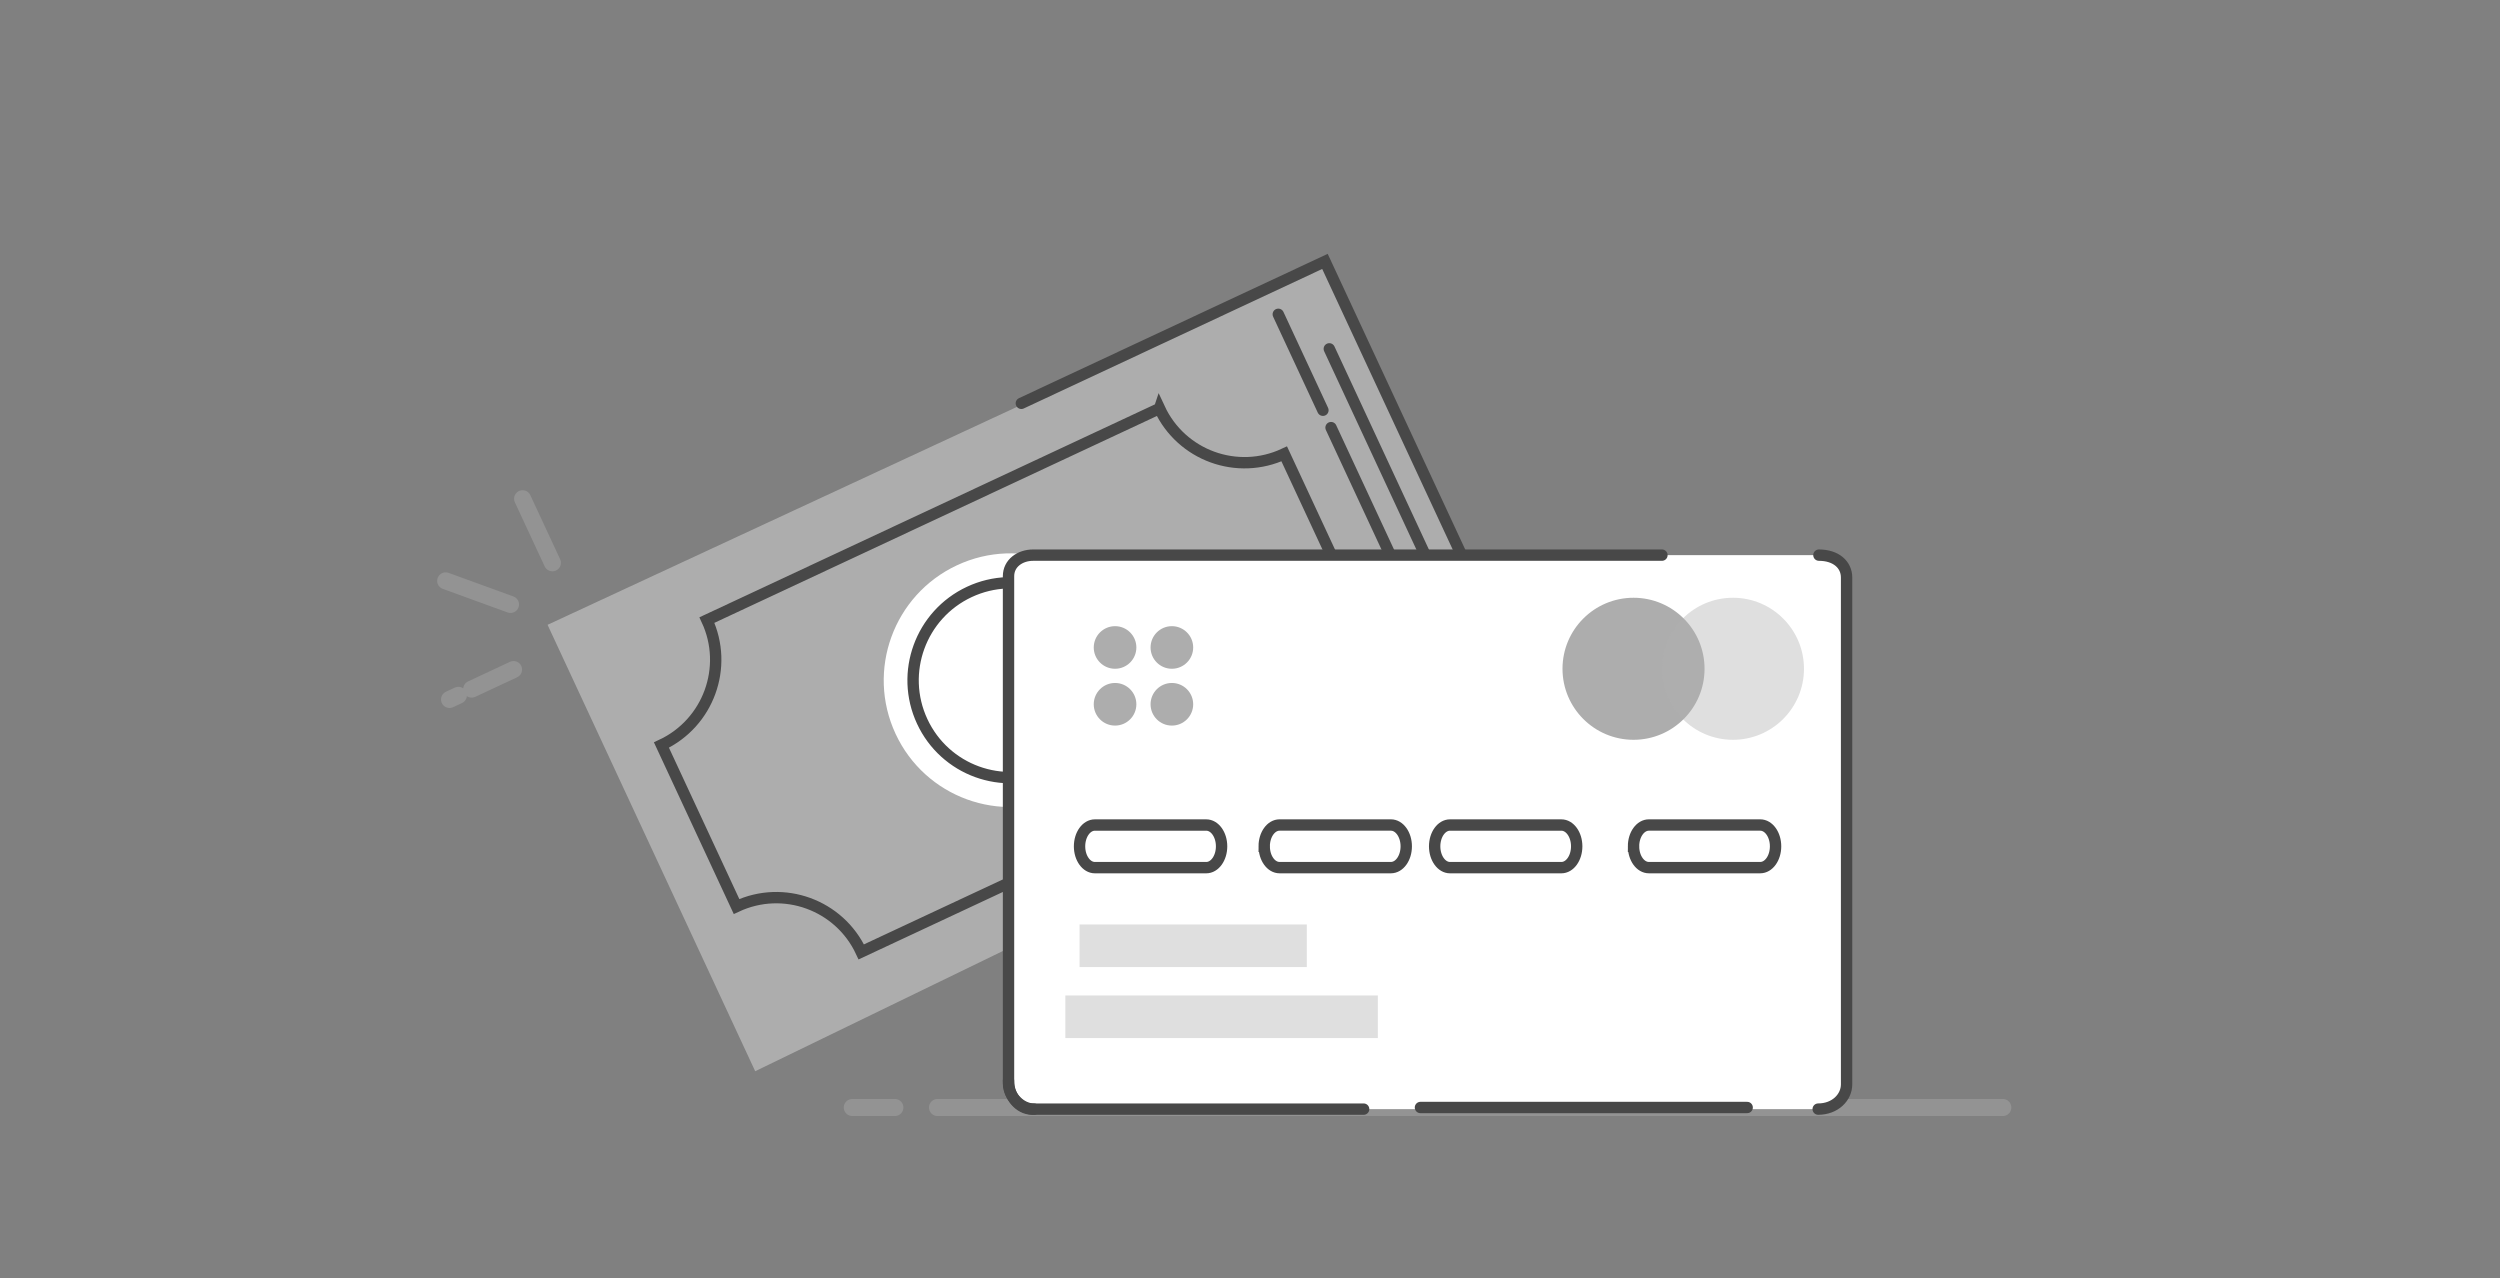 <?xml version="1.0" encoding="UTF-8"?> <svg xmlns="http://www.w3.org/2000/svg" width="176" height="90" viewBox="0 0 176 90"><rect x="0" y="0" width="176" height="90" fill="#808080" stroke="none"/><g fill="none" fill-rule="evenodd"><g><path fill="#ADADAD" d="M0 32.553L43.618 74.835 67.125 50.802 24.533 8.068z" transform="translate(22) rotate(-70 46.189 31.729)"></path><g><path stroke="#484848" stroke-linecap="round" stroke-width=".8" d="M43.485 43.202L18.591 18.356c-2.585 2.581-6.776 2.581-9.362 0L.355 27.212c2.586 2.582 2.586 6.764 0 9.345L25.25 61.403c2.586-2.58 6.778-2.58 9.363 0l8.873-8.857c-2.585-2.58-2.585-6.764 0-9.344h0z" transform="translate(22) rotate(-70 46.189 31.729) translate(10.093 .14)"></path><path fill="#FFF" d="M28.234 33.577c3.488 3.481 3.487 9.123 0 12.604s-9.14 3.482-12.629 0c-3.486-3.479-3.487-9.124.001-12.604 3.487-3.48 9.141-3.48 12.628 0" transform="translate(22) rotate(-70 46.189 31.729) translate(10.093 .14)"></path><path fill="#FFF" d="M26.77 35.038c2.679 2.673 2.68 7.009 0 9.682-2.679 2.673-7.022 2.673-9.7 0-2.68-2.673-2.68-7.009 0-9.682 2.68-2.674 7.021-2.673 9.7 0" transform="translate(22) rotate(-70 46.189 31.729) translate(10.093 .14)"></path><path stroke="#484848" stroke-linecap="round" stroke-width=".8" d="M26.77 35.038c2.679 2.673 2.68 7.009 0 9.682-2.679 2.673-7.022 2.673-9.7 0-2.68-2.673-2.68-7.009 0-9.682 2.68-2.674 7.021-2.673 9.7 0h0zM29.468 71.86L46.35 55.011M47.304 54.055L52.576 48.792M32.209 72.276L34.177 70.312M35.169 69.317L51.519 52.999M40.5 33.938L57.199 50.606 38.619 69.15" transform="translate(22) rotate(-70 46.189 31.729) translate(10.093 .14)"></path><path stroke="#AFAFAF" stroke-linecap="round" stroke-width="1.2" d="M14.894 4.986L14.894.13M18.658 6.756L22.179 3.241M7.627 3.727L7.141 3.241M10.662 6.756L8.359 4.457" opacity=".4" transform="translate(22) rotate(-70 46.189 31.729) translate(10.093 .14)"></path></g></g><g transform="translate(22) translate(38 39)"><path stroke="#B0B0B0" stroke-linecap="round" stroke-width="1.2" d="M6 38.968L81 38.968M3 38.968L0 38.968" opacity=".4"></path><rect width="59" height="39" x="11" y=".082" fill="#FFF" rx="2"></rect><path fill="#ADADAD" d="M60 8.082c0 2.76-2.238 5-5 5-2.761 0-5-2.24-5-5 0-2.762 2.239-5 5-5 2.762 0 5 2.238 5 5M20 6.581c0 .829-.672 1.5-1.5 1.5S17 7.41 17 6.582c0-.828.672-1.5 1.5-1.5s1.5.672 1.5 1.5M24 6.581c0 .829-.672 1.5-1.5 1.5S21 7.41 21 6.582c0-.828.672-1.5 1.5-1.5s1.5.672 1.5 1.5M20 10.581c0 .829-.672 1.5-1.5 1.5s-1.5-.671-1.5-1.5c0-.827.672-1.5 1.5-1.5s1.5.673 1.5 1.5M24 10.581c0 .829-.672 1.5-1.5 1.5s-1.5-.671-1.5-1.5c0-.827.672-1.5 1.5-1.5s1.5.673 1.5 1.5"></path><path fill="#B0B0B0" d="M15 34.082L37 34.082 37 31.082 15 31.082zM16 29.082L32 29.082 32 26.082 16 26.082zM62 13.082c-2.761 0-5-2.24-5-5 0-2.762 2.239-5 5-5 2.762 0 5 2.238 5 5 0 2.76-2.238 5-5 5z" opacity=".4"></path><path stroke="#484848" stroke-linecap="round" stroke-width=".8" d="M36 39.082H12.673c-.92 0-1.673-.895-1.673-2M26 20.582c0 .828-.483 1.5-1.079 1.5h-7.842c-.596 0-1.079-.672-1.079-1.5s.483-1.5 1.079-1.5h7.842c.596 0 1.079.672 1.079 1.5h0zM29 20.581c0-.828.483-1.5 1.079-1.5h7.842c.596 0 1.079.672 1.079 1.5 0 .83-.483 1.5-1.08 1.5H30.08c-.596 0-1.079-.67-1.079-1.5h0zM51 20.582c0 .828-.483 1.5-1.079 1.5h-7.843c-.595 0-1.078-.672-1.078-1.5s.483-1.5 1.078-1.5h7.843c.596 0 1.079.672 1.079 1.5h0zM55 20.581c0-.828.483-1.5 1.079-1.5h7.842c.596 0 1.079.672 1.079 1.5 0 .83-.483 1.5-1.079 1.5H56.08c-.596 0-1.079-.67-1.079-1.5h0zM40 38.968L63 38.968M68.052.082C69.246.082 70 .743 70 1.66v35.676c0 .918-.806 1.745-2 1.745"></path><path stroke="#484848" stroke-linecap="round" stroke-width=".8" d="M12.797 39.082c-.916 0-1.797-.878-1.797-1.797V1.563c0-.919.815-1.481 1.731-1.481H57"></path></g></g></svg> 
